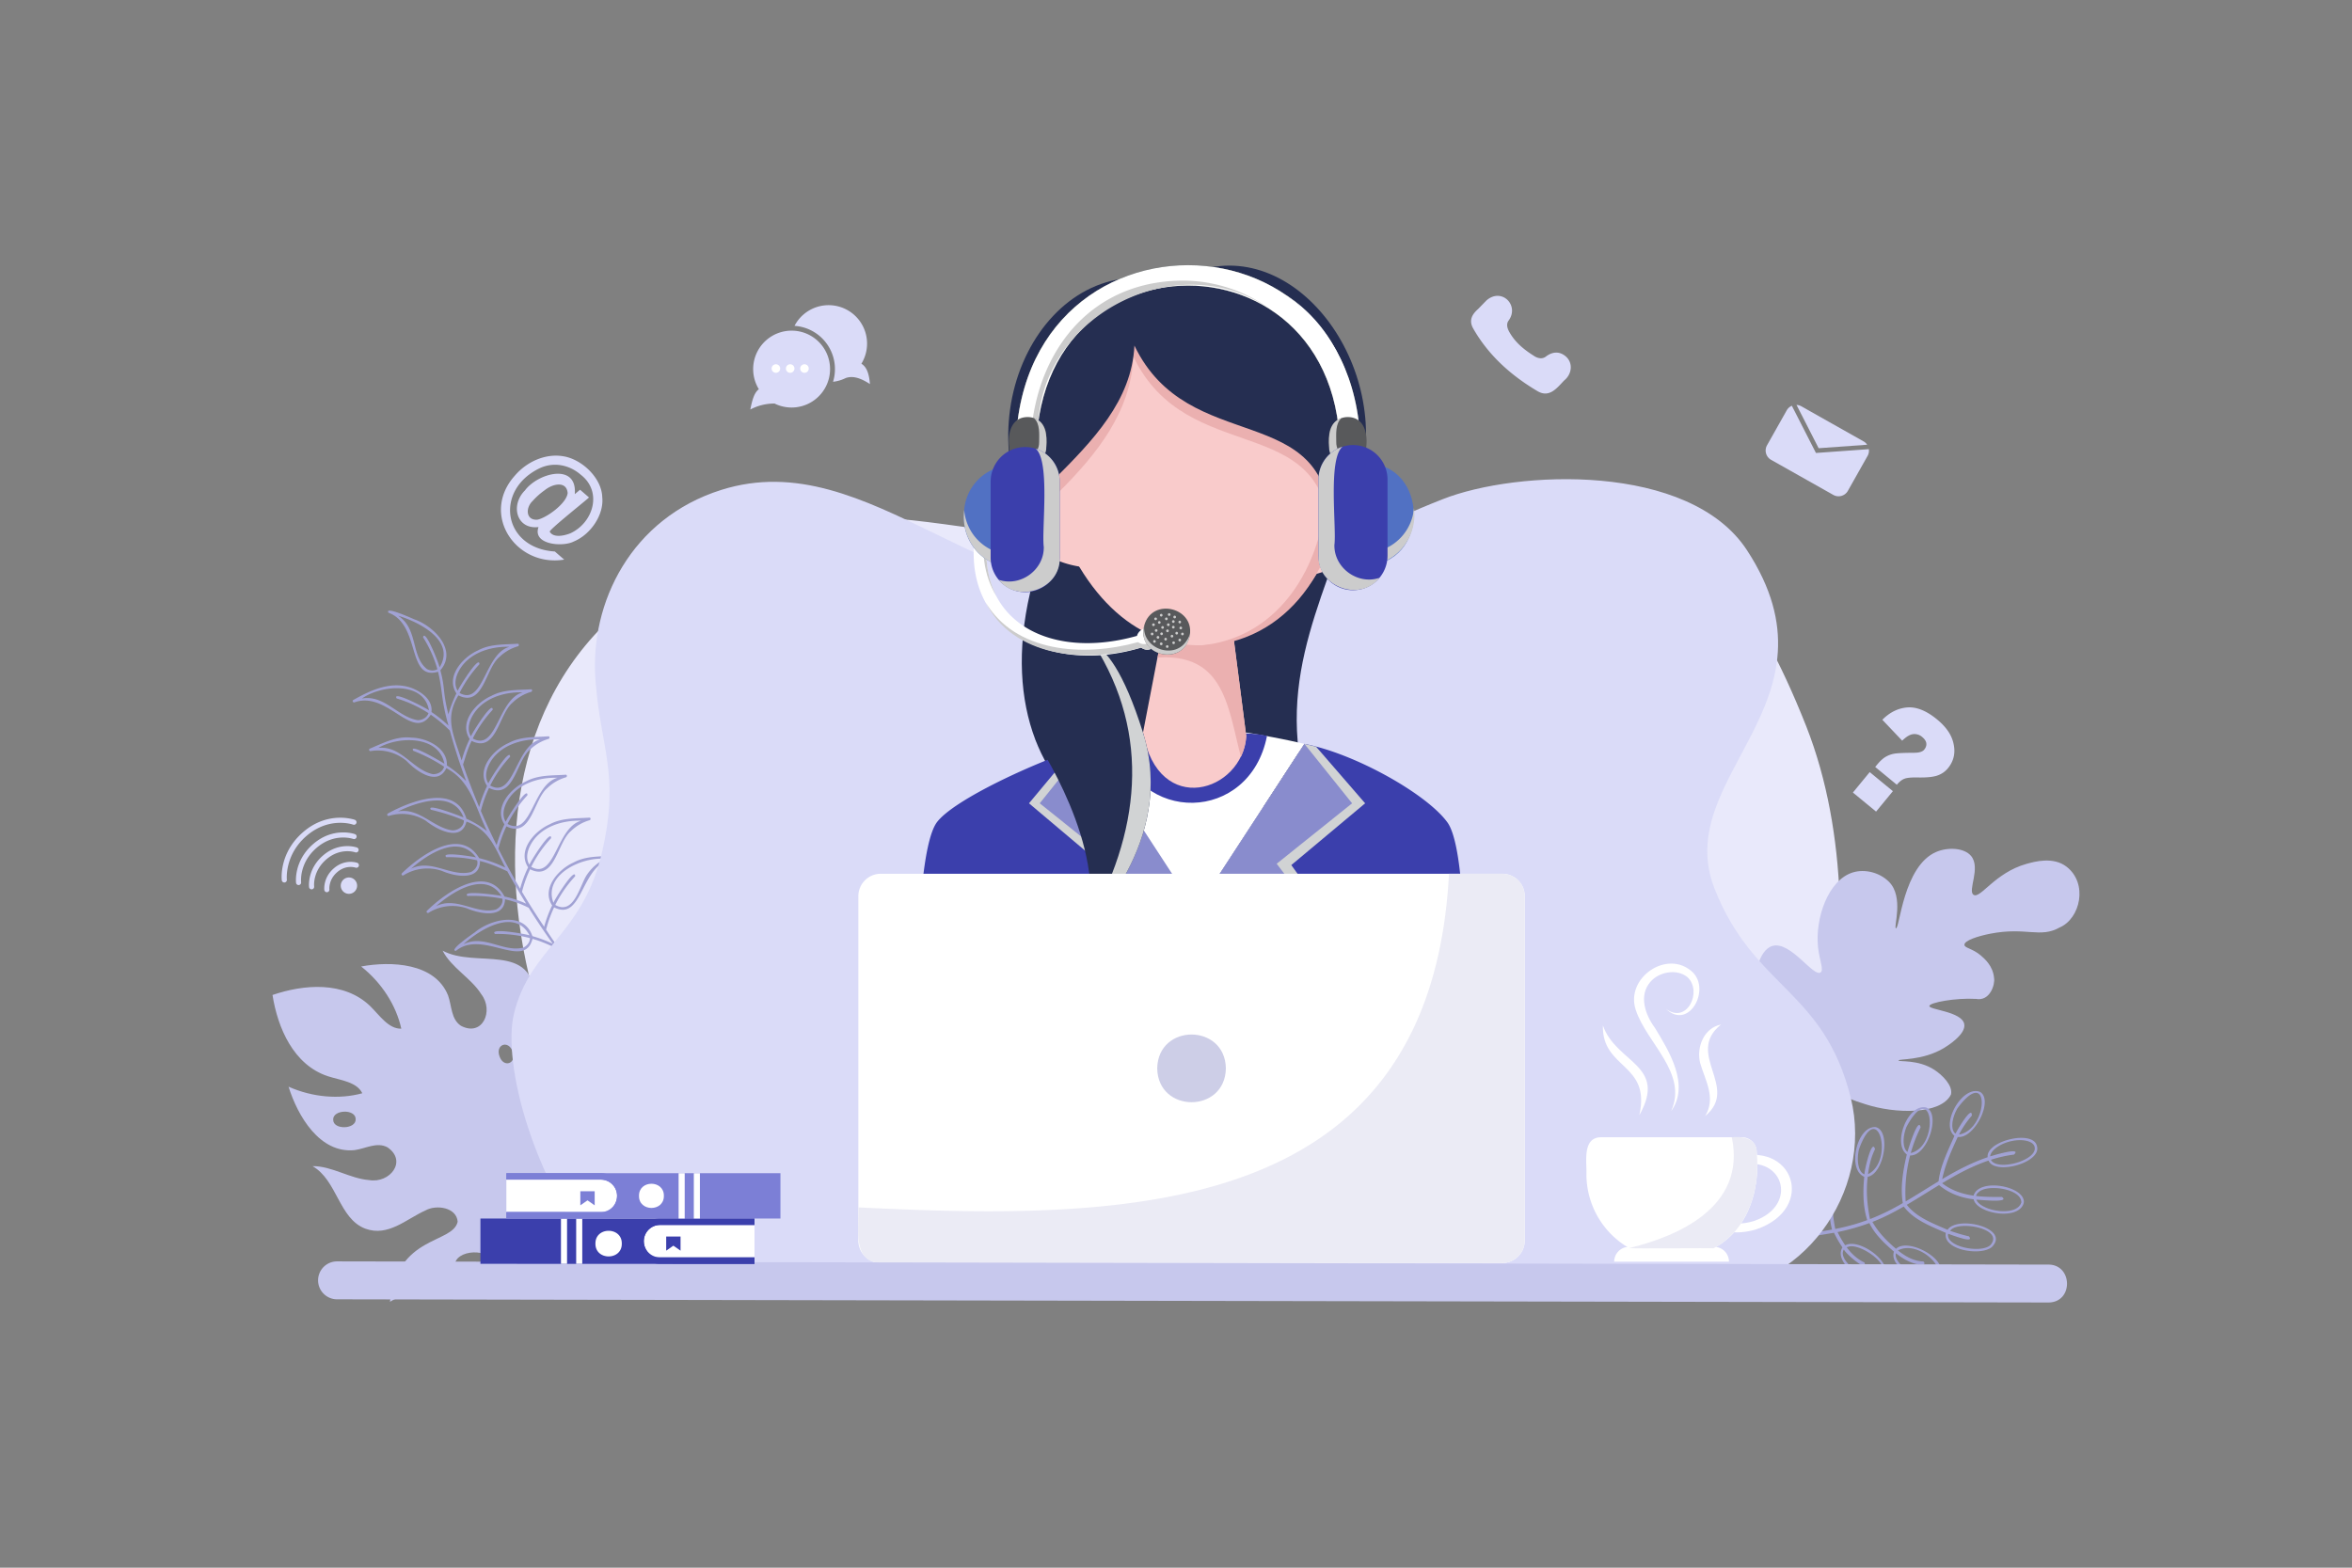 <svg xmlns="http://www.w3.org/2000/svg" viewBox="0 0 3000 2000"><rect x="0" y="0" width="3000" height="2000" fill="#808080" stroke="none"/><g data-name="Layer 1"><path fill="#e9e9fb" d="M2303.858 926.492c-134.09-338.33-281.306-321.49-673.254-240.727-377.204 42.572-520.827-96.064-722.69 23.372-401.888 160.666-262.767 720.308 10.361 938.31h1333.83c35.574-75.526 160.101-445.564 51.753-720.955Z"/><path fill="#c7c8ed" d="M2488.461 1396.411c-13.204 26.199-71.816 24.474-109.102 12.327-55.141-16.893-140.612-61.59-141.481-157.434.306-2.956 4.503-39.349 22.991-44.546 22.993-6.452 51.973 39.914 61.242 33.89 4.598-2.989-1.282-15.177-3.131-31.76-4.157-37.102 12.9-86.492 44.547-95.948 14.966-4.479 33.625-.124 45.797 11.931 19.598 19.444 5.573 58.71 8.956 59.381 4.8.918 9.447-79.52 51.434-97.409 14.796-6.294 35.478-5.39 44.308 5.03 13.023 15.305-4.855 44.732 3.346 49.752 8.666 5.274 27.177-28.237 67.327-39.495 10.287-2.888 34.156-9.582 51.191 3.568 27.848 21.499 17.446 66.37-8.781 77.524-24.857 14.097-42.73-.943-88.396 7.941-15.964 3.11-33.224 8.702-33.068 14.202.121 4.168 10.004 4.39 20.92 13.604 4.368 3.863 15.599 13.02 16.902 28.843 1.392 7.856-4.981 30.003-23.206 26.549-25.957-1.501-58.822 4.645-59.348 8.979-.614 4.952 41.213 7.017 44.492 22.999 2.731 13.289-22.676 28.782-25.917 30.722-27.45 16.416-57.95 13.531-57.891 15.861.043 2.143 24.717-1.776 45.744 11.944 9.827 6.392 23.95 19.939 21.124 31.545ZM719.875 1314.034c6.14 24.271-8.332 42.566-29.477 23.078-14.904-18.145-6.812-42.303-8.056-63.51-2.765-72.72-75.157-37.692-117.79-60.788 11.241 21.921 36.483 34.943 49.432 55.7 16.212 21.165 1.464 54.718-26.146 40.1-12.603-8.478-11.492-25.242-16.32-38.665-16.678-41.699-72.679-43.983-110.872-36.95 26.026 20.505 44.634 49.366 51.231 79.354-16.333.502-27.656-17.083-39.79-28.912-33.323-31.943-84.352-27.768-124.485-14.076 6.575 41.88 26.665 88.999 70.45 103.593 16.118 5.226 36.933 7.088 44.095 21.776-29.606 8.133-63.791 5.076-94.082-8.364 11.55 37.051 39.695 85.573 84.348 80.891 14.125-1.982 28.44-10.774 41.818-3.572 25.762 17.617 3.006 46.31-23.307 41.815-24.396-1.785-47.682-18.056-72.313-17.79 31.549 17.933 33.594 67.013 67.398 79.767 29.197 10.715 52.215-12.333 76.775-23.295 13.657-7.695 39.678-3.952 40.995 14.481-6.5 28.455-76.63 16.805-86.356 102.063 49.896-30.824 125.641 13.314 176.945-12.9 48.805-25.119 76.907-103.667 46.682-148.096 56.348 5.084 113.597-62.963 113.646-117.507-.702-57.602-75.053-104.076-71.017-162.582-31.353 19.77-48.502 56.683-43.804 94.389Zm-90.795 299.872c1.27 22.557-48.848 24.211-49.009 1.602-1.32-22.526 48.806-24.25 49.009-1.602Zm-175.41-186.274c.788 13.194-28.561 14.252-28.685.988-.786-13.193 28.576-14.21 28.685-.988Zm200.24-85.912c5.447 15.305-11.681 21.204-16.81 5.785-5.488-15.258 11.694-21.16 16.81-5.785Z"/><path fill="#a1a2d4" d="M782.357 1091.723c-17.16 1.193-35.015.031-50.675 8.559-19.454 8.594-41.488 33.489-27.418 54.81a158.588 158.588 0 0 0-10.182 27.237 909.781 909.781 0 0 1-28.255-44.582 155.886 155.886 0 0 1 10.29-28.77c31.838 15.8 34.537-34.202 52.111-48.714a56.473 56.473 0 0 1 23.84-13.87c1.716-.493 1.59-3.48-.371-3.275-17.162 1.193-35.017.031-50.675 8.56-19.459 8.588-41.486 33.49-27.42 54.808a158.595 158.595 0 0 0-10.165 27.18 898.929 898.929 0 0 1-27.725-50.944 156.133 156.133 0 0 1 10.22-28.504c31.84 15.798 34.536-34.202 52.111-48.715a56.491 56.491 0 0 1 23.84-13.869c1.717-.494 1.59-3.482-.372-3.276-17.161 1.194-35.014.031-50.675 8.56-19.457 8.589-41.485 33.49-27.419 54.808a158.653 158.653 0 0 0-9.97 26.433 834.978 834.978 0 0 1-20.107-43.567 156.034 156.034 0 0 1 10.442-29.358c31.84 15.8 34.536-34.202 52.112-48.714a56.464 56.464 0 0 1 23.838-13.868c1.718-.494 1.592-3.484-.37-3.277-17.16 1.194-35.015.03-50.674 8.56-19.46 8.588-41.485 33.49-27.419 54.808a158.516 158.516 0 0 0-10.065 26.797c-8.205-19.523-15-37.7-20.587-54.09 3.266-10.108 6.124-20.643 10.96-30.23 31.839 15.796 34.536-34.202 52.111-48.715a56.49 56.49 0 0 1 23.84-13.87c1.717-.493 1.59-3.481-.37-3.275-17.162 1.192-35.016.031-50.674 8.558-19.462 8.592-41.486 33.492-27.421 54.81a158.505 158.505 0 0 0-10.23 27.422c-11.035-34.491-21.637-54.012-4.16-83.012 31.839 15.734 34.509-34.222 52.088-48.733a56.497 56.497 0 0 1 23.838-13.869c1.718-.494 1.59-3.482-.37-3.277-17.16 1.194-35.015.032-50.673 8.56-19.47 8.593-41.507 33.519-27.403 54.835a166.944 166.944 0 0 0-10.229 26.634c-7.687-30.743-3.708-31.642-10.224-56.196 22.229-25.549-8.386-56.526-33.397-65.034-3.376-1.437-37.888-17.066-32.835-8.417 41.582 15.2 22.993 87.343 63.299 75.366 6.187 25.76 3.576 34.662 13.338 68.808a160.737 160.737 0 0 0-21.756-17.434c1.86-15.206-12.23-25.56-24.945-30.542-25.995-9.64-52.26 2.401-74.709 15.192-1.747.786-.562 3.514 1.232 3.06 42.36-15.55 74.347 51.139 97.512 15.689a169.307 169.307 0 0 1 24.332 20.272c4.749 17.415 11.477 39.315 20.767 64.426a150.527 150.527 0 0 0-24.518-20.017c.96-22.253-25.548-35.078-45.134-35.403-19.05-2.237-35.935 6.87-52.904 13.907a1.664 1.664 0 0 0 .818 3.225 56.924 56.924 0 0 1 45.772 12.606c11.982 12.618 39.495 33.112 50.737 9.191 31.409 16.451 37.079 50.196 51.814 80.246a129.206 129.206 0 0 0-26.219-15.739c-13.175-45.038-71.187-22.589-100.179-6.64a1.67 1.67 0 0 0 1.233 3.06 57.168 57.168 0 0 1 47.022 6.058c13.746 11.184 45.547 28.09 51.996 1.193 28.785 9.995 36.665 33.655 49.515 58.637a162.428 162.428 0 0 0-33.306-12.024c-24.214-40.37-74.734-3.742-98.543 19.323a1.674 1.674 0 0 0 1.997 2.636 57.206 57.206 0 0 1 49.431-5.526c15.822 6.952 48.572 13.197 48.104-12.766 12.137 2.874 23.66 7.885 34.906 13.154a912.692 912.692 0 0 0 23.977 41.227 134.462 134.462 0 0 0-27.52-9.078c-22.81-42.21-75.25-5.102-98.948 18.181a1.673 1.673 0 0 0 1.996 2.635 57.218 57.218 0 0 1 49.433-5.527c15.67 6.66 47.201 13.4 48.17-11.751a126.445 126.445 0 0 1 30.145 10.824c9.56 15.264 20.043 30.976 30.758 45.939a162.454 162.454 0 0 0-25.997-9.78c-10.774-32.133-53.168-21.734-73.482-4.808-2.933 2.102-34.215 23.636-23.978 23.586 33.627-27.728 87.254 25.163 97.602-15.292 10.323 2.82 20.148 7.238 29.796 11.802 35.592 46.643 79.341 103.717 134.842 145.895-57.123-56.539-111.583-113.83-147.299-169.43a156.17 156.17 0 0 1 10.202-28.44c37.454 18.946 33.142-56.137 75.952-62.58 1.717-.496 1.589-3.484-.372-3.279Zm-106-13.133c12.001-23.3 40.109-32.362 64.897-31.542-31.768 8.687-32.97 75.972-63.658 58.846a156.133 156.133 0 0 1 25.363-36.613c.376-12.853-26.59 30.09-27.698 33.854-4.793-7.555-2.856-16.867 1.095-24.545Zm-30.186-54.759c12.002-23.3 40.108-32.364 64.898-31.543-31.77 8.687-32.969 75.972-63.659 58.846a156.058 156.058 0 0 1 25.365-36.612c.377-12.857-26.592 30.09-27.699 33.854-4.794-7.556-2.854-16.867 1.095-24.545Zm-22.15-48.983c12.003-23.302 40.11-32.363 64.898-31.543-31.768 8.685-32.969 75.972-63.657 58.846a156.136 156.136 0 0 1 25.365-36.614c.375-12.853-26.592 30.09-27.7 33.853-4.793-7.555-2.856-16.865 1.094-24.542Zm-22.203-60.017c12-23.298 40.107-32.362 64.896-31.542-31.769 8.687-32.969 75.973-63.659 58.847a156.155 156.155 0 0 1 25.367-36.613c.376-12.856-26.592 30.09-27.701 33.853-4.793-7.553-2.854-16.866 1.097-24.545Zm-16.93-58.1c12.003-23.299 40.11-32.362 64.899-31.541-31.786 8.705-32.92 75.862-63.617 58.878a157.947 157.947 0 0 1 25.323-36.645c.38-12.875-26.481 30.06-27.67 33.899-4.83-7.565-2.891-16.898 1.066-24.59Zm-51.886 62.066c-25.613-3.888-42.598-32.875-71.368-27.603 24.062-17.342 79.43-22.427 85.511 15.092-2.767-2.585-47.77-26.06-41.2-15.228a158.267 158.267 0 0 1 40.6 18.781c-1.911 5.588-7.6 8.82-13.543 8.958Zm11.517-65.274c-20.686-16.603-10.936-51.77-36.882-68.05 27.051 8.032 73.975 31.976 53.021 65.92-.463-3.862-18.55-50.4-21.052-38.39a156.825 156.825 0 0 1 18.282 40.752c-4.05 2.42-9.27 2.013-13.37-.232Zm7.592 134.142c-25.636-5.353-40.09-36.597-69.507-33.51 25.798-15.196 77.27-15.96 84.19 20.191-3.357-2.25-45.733-27.404-39.75-16.565a217.003 217.003 0 0 1 39.368 20.284c-1.529 6.404-8.003 9.78-14.301 9.6Zm25.123 71.752c-24.776-3.302-42.468-29.5-69.828-24.154 25.255-12.281 70.468-27.43 83.854 7.6-3.647-1.521-48.828-19.23-41.624-9.814 14.072 3.41 28.514 7.632 42.04 13.62.266 7.682-7.363 12.657-14.442 12.748Zm23.174 53.178c-25.267 6.47-50.473-17.416-76.253-4.25 21.205-18.493 60.856-44.824 82.978-14.487-3.744-.983-46.104-8.025-37.802-.277a159.433 159.433 0 0 1 39.19 3.971c2.052 6.284-2.49 12.497-8.113 15.043Zm31.948 47.826c-25.268 6.47-50.473-17.416-76.254-4.25 21.123-18.695 62.779-45.59 83.527-13.221-4.234-.94-51.77-7.676-43.32.096a199.09 199.09 0 0 1 44.463 3.488c1.163 6.013-3.15 11.46-8.416 13.887Zm35.05 48.483c-25.268 6.47-50.472-17.416-76.254-4.25 20.99-19.041 65.626-46.572 84.208-11.392-4.144-1.566-52.215-10.117-44-1.733a159.475 159.475 0 0 1 44.611 5.306c.024 5.308-3.805 9.869-8.565 12.07Zm80.5-91.822c-8.787 14.307-16.33 50.687-39.649 37.416a156.14 156.14 0 0 1 25.365-36.613c.377-12.852-26.591 30.09-27.699 33.856-13.323-35.86 36.151-58.765 65.992-56.088a60.234 60.234 0 0 0-24.01 21.429ZM2467.27 1630.424c30.117-15.861-31.63-53.916-48.875-37.229-11.536-9.782-22.648-21.035-30.103-34.303 13.902-5.356 27.132-12.263 40.008-19.65 12.638 17.083 34.748 25.25 53.665 33.63-4.574 22.176 45.304 30.02 58.885 17.837 23.513-24.04-44.067-40.562-56.742-21.758-18.176-8.03-39.565-15.77-51.96-31.914 13.862-8.113 27.415-16.799 41.145-25.162 12.382 10.48 28.08 16.303 44.095 18.132 3.893 18.436 58.044 27.84 63.942 4.482 2.821-20.998-57.149-32.604-64.004-9.12-14.295-2.048-28-6.461-40.12-15.831 18.8-11.384 38.329-21.924 59.196-28.943 7.927 19.325 68.27 2.585 61.74-18.48-4.672-21.533-65.384-6.478-62.847 14.228-20.295 6.842-39.444 16.945-58.008 27.956 3.887-18.694 11.875-36.537 19.855-53.821 21.297 2.636 46.1-47.122 28.406-57.494-22.331-8.987-51.104 41.27-32.64 56.08-8.072 18.607-17.907 37.733-20.266 58.012-14.04 8.476-27.797 17.344-41.945 25.634a186.327 186.327 0 0 1 5.7-58.639c22.32 1.045 39.588-53.679 20.34-61.213-23.181-4.996-43.266 46.27-24.584 59.945-4.663 19.88-8.536 41.77-5.096 62.003a279.64 279.64 0 0 1-41.854 20.464c-3.554-17.734-5.22-35.859-2.922-53.939 20.93-3.97 30.076-58.73 10.138-63.412-23.812-1.798-37.012 53.931-14.564 63.382-1.73 18.256-1.782 37.816 3.827 55.253a255.426 255.426 0 0 1-40.837 11.296c-2.225-11.895-3.836-23.989-3.315-36.121 20.157-4.775 29.074-58.597 9.31-63.157-23.891-2.059-37.548 55.6-13.706 63.481-.238 12.227.622 24.653 3.634 36.592a561.705 561.705 0 0 1-60.684 7.614c-14.128 10.81 58.373-2.983 63.227-3.526a142.998 142.998 0 0 0 10.735 18.68c-13.265 21.582 37.913 54.85 53.617 36.363 10.964-16.946-32.255-48.915-50.07-39.04a136.275 136.275 0 0 1-9.777-16.891 283.217 283.217 0 0 0 40.625-11.502c6.714 14.378 19.447 26.108 31.287 36.415-6.506 20.799 34.843 40.245 51.542 33.666Zm21.14-61.366c11.088-12.008 68.198-1.47 50.53 19.184-11.099 11.171-57.67 2.783-54.053-14.24 3.295.927 34.777 13.48 26.468 3.266a204.448 204.448 0 0 1-24.14-7.135 13.072 13.072 0 0 1 1.195-1.076Zm35.56-48.314c11.487-10.533 54.693-4.07 54.262 13.36-6.1 19.043-51.832 10.839-57.366-3.615 3.568.012 43.972 4.585 32.542-3.475-11.016.115-22.145.05-32.983-1.243a9.204 9.204 0 0 1 3.544-5.027Zm39.225-64.39c15.314-4.024 29.933-1.023 31.925 6.558 4.786 17.326-48.206 31.97-55.685 16.687a160.759 160.759 0 0 1 29.481-6.619c10.765-10.155-27.084 1.213-30.466 2.307.63-7.119 11.05-15.333 24.745-18.933Zm-66.312-42.6c42.225-56.717 39.48 27.395 1.84 33.65a121.542 121.542 0 0 1 16.385-24.107c.612-14.601-19.28 19.438-20.749 22.935-6.424-4.21-5.331-18.91 2.524-32.478Zm-65.243 24.108c33.907-64.017 42.987 24.29 5.58 33.136a183.01 183.01 0 0 1 12.548-32.66c-2.708-14.928-15.782 27.639-16.75 31.274-5.928-4.22-6.707-17.972-1.378-31.75Zm-60.5 28.428c24.027-67.041 45.48 15.13 11.537 31.672 1.428-11.022 4.06-22.16 8.94-31.79-3.8-15.239-13.862 27.8-13.401 31.971-7.353-2.134-10.592-16.544-7.075-31.853Zm-38.183 62.616c-16.7-4.403-7.645-58.982 13.164-57.293 17.656 9.46 6.74 50.134-8.482 56.825a140.77 140.77 0 0 1 1.375-13.585c-5.064-10.52-5.627 10.728-5.767 14.086-.095-.019-.195-.01-.29-.033Zm24.625 61.695c14.445-5.838 62.374 27.053 37.634 39.119-14.807 5.211-52.545-21.953-43.252-35.74.78 4.142 31.109 30.64 26.175 16.635-9.395-4.341-16.66-11.283-22.665-19.344a12.204 12.204 0 0 1 2.108-.67Zm81.408 32.977c-13.743-6.54-22.85-17.588-20.692-24.737 9.928 7.943 21.234 14.257 34.147 14.917 2.855.147 2.888-4.314.045-4.459-11.962-.612-22.488-6.666-31.664-14.07 34.202-17.848 85.657 51.425 18.164 28.35Z"/><path fill="#dadbf8" d="M2360.696 1400.652c-34.403-138.353-123-139.05-173.536-266.329-57.234-144.15 168.656-237.037 41.187-432.305-73.31-112.306-293.569-102.518-388.372-65.091-159.487 62.962-184.404 107.027-331.959 123.671-248.198 27.995-397.284-195.704-587.981-135.605-114.742 36.161-167.788 143.545-160.556 241.918 6.539 88.95 31.299 119.475 8.678 219.138-24.362 107.328-92.966 123.428-112.822 208.287-13.787 58.92 19.706 214.542 132.888 347.586l1381.813 5.452c127.222 3.618 220.358-126.87 190.66-246.722Z"/><path fill="#252e51" d="M1739.702 589.53c23.766-152.306-113.971-309.875-245.541-228.473-158.1-47.855-276.37 171.636-163.49 338.673-112.412 311.847 146.039 478.293 330.578 287.106-31.556-150.655 48.057-255.716 78.453-397.306Z"/><path fill="#fff" d="m1663.829 949.02-140.073 214.871-180.093-198.492c36.348-12.074 89.274-25.505 114.242-30.69h132.88c13.74 2.075 50.461 8.88 73.044 14.312Z"/><path fill="#3b3fac" d="M1616.04 939.063c-21.928 111.268-165.37 114.465-192.84 3.728 21.045-5.244 34.705-8.082 34.705-8.082 21.224.845 139.318-2.993 158.134 4.354Z"/><path fill="#3b3fac" d="M1863.778 1449.953h-692.704s-12.386-350.074 23.737-400.653c21.517-29.203 126.428-77.241 184.616-95.638l144.329 210.229 131.921-202.388 8.152-12.482a.09.09 0 0 1 .072.023c63.8 12.11 156.1 63.838 182.37 100.256 36.148 50.58 17.507 400.653 17.507 400.653Z"/><path fill="#f9cbcb" d="M1589.608 939.16c-4.63 71.08-112.084 104.779-131.703-4.45 5.142-25.655 20.806-108.833 25.615-133.121l88.579 1.803.553 4.257Z"/><path fill="#ebb0b0" d="M1589.608 939.16a68.051 68.051 0 0 1-6.855 26.358c-16.601-63.926-21.316-132.17-106.233-126.603l6.975-36.317 88.58 1.804.577 3.247Z"/><path fill="#f9cbcb" d="m1375.042 652.213 22.525 72.928a4.454 4.454 0 0 0-2.277-.138l-.132-.401c-114.384-4.352-122.982-123.762-44.658-109.787 2.922 13.884 15.008 25.702 24.542 37.398ZM1672.416 733.865c-2.753.703-5.416.99-8.59 1.6.381-.93 13.047-65.659 13.65-68.617a221.702 221.702 0 0 0 20.065-40.317c67.91-21.395 84.731 81.308-25.125 107.334ZM1716.729 553.389c-2.96 15.191-6.73 29.507-12.185 42.93.057-3.478.402-33.492.547-36.032 2.518-2.281 5.545-3.755 11.638-6.898Z"/><path fill="#ebb0b0" d="M1356.325 550.882c-.566 7.858-1.462 27.49-1.81 35.574-4.96-14.244-12.28-29.49-10.282-43.535 3.833 1.37 9.985 6.464 12.092 7.961Z"/><path fill="#f9cbcb" d="M1714.214 615.24c-7.643 191.789-223.04 298.267-337.512 107.94-165.943-305.212 316.44-477.677 337.512-107.94Z"/><path fill="#ebb0b0" d="M1533.935 403.934c-3.043-.084-6.02.181-9.034.26 232.565 14.675 216.512 417.788-8.207 420.024 241.487 10.188 269.16-409.397 17.241-420.284Z"/><path fill="#ebb0b0" d="M1350.438 627.946c49.582-49.623 91.839-102.541 95.24-172.932 69.057 143.842 246.746 66.236 250.044 231.262 22.2-22.761 28.197-116.292 19.785-160.294-8.543-44.734-145.932-136.168-169.145-141.753-70.464-4.261-126.233 17.49-178.329 37.266l-30.42 71.512s-10.755 87.277 12.824 134.939Z"/><path fill="#252e51" d="M1344.159 611.937c49.59-49.622 99.41-100.657 102.808-171.044 69.06 143.842 246.756 66.233 250.05 231.262 22.198-22.761 28.195-116.291 19.782-160.293-8.542-44.736-145.932-136.174-169.144-141.754-70.465-4.265-126.233 17.483-178.33 37.266l-30.42 71.512c-4.772.227-36.235 77.66 5.254 133.051Z"/><path fill="#d1d3d4" d="m1647.09 1103.62 31.41 43.868-154.094 132.857-155.393-132.857 35.596-44.927-92.116-77.732 56.351-67.656a746.601 746.601 0 0 1 10.583-3.51l144.329 210.228 131.921-202.388 8.224-12.459q7.216 1.659 14.766 3.536l62.583 72.249Z"/><path fill="#d1d3d4" d="M1517.782 1314.713c-.429-29.369 45.704-29.37 45.272.002.428 29.368-45.705 29.368-45.273-.002Z"/><path fill="#d1d3d4" d="M1517.782 1390.544c-.429-29.369 45.704-29.37 45.272.002.428 29.367-45.705 29.367-45.273-.002Z"/><path fill="#646a6c" d="M1505.048 1314.713c-.428-29.369 45.706-29.37 45.273.002.428 29.368-45.704 29.368-45.273-.002ZM1505.048 1390.544c-.428-29.369 45.706-29.37 45.273.002.428 29.367-45.704 29.367-45.273-.002Z"/><path fill="#898ccd" d="m1724.619 1024.828-60.79-75.807-138.424 212.341-138.425-212.341-60.79 75.807 96.204 77.105-35.411 46.404 139.004 118.84 137.839-118.84-35.41-46.404 96.203-77.105z"/><path fill="#252e51" d="M1320.92 944.015s93.976 138.94 64.298 239.063c0 0 116.43-108.82 72.688-248.363-43.74-139.541-80.452-113.544-80.452-113.544Z"/><path fill="#d1d3d4" d="M1457.907 934.715c-25.082-80.012-47.848-105.59-62.71-112.86 73.37 115.308 59.338 241.708-9.978 361.223 0 0 116.428-108.82 72.688-248.363Z"/><path fill="#fff" d="M1466.833 801.854a13.628 13.628 0 0 0-16.62 9.384c-119.46 33.587-215.65-26.27-187.011-147.075l-15.352-3.798c-34.471 138.597 87.532 202.644 207.68 165.825 17.213 11.897 31.467-18.767 11.303-24.336Z"/><path fill="#ccc" d="M1258.003 662.877c-7.99 37.217-3.309 71.467 12.958 97.784-13.764-26.675-16.715-60.316-7.76-96.498ZM1472.628 805.163c3.048 11.647-11.42 21.345-21.04 14.05-70.42 19.56-156.822 12.81-194.531-50.981 35.15 69.71 125.425 78.47 198.473 57.958 13.29 9.846 29.296-10.197 17.098-21.028Z"/><path fill="#646a6c" d="M1733.206 616.213h-26.358c38.596-336.015-421.476-335.775-382.79 0H1297.7c-39.339-370.655 474.945-370.4 435.506 0Z"/><path fill="#646a6c" d="M1733.206 616.213h-26.358c38.596-336.015-421.476-335.775-382.79 0H1297.7c-39.339-370.655 474.945-370.4 435.506 0Z"/><path fill="#fff" d="M1733.206 616.213h-26.358c38.596-336.015-421.476-335.775-382.79 0H1297.7c-39.339-370.655 474.945-370.4 435.506 0Z"/><g style="mix-blend-mode:multiply"><path fill="#ccc" d="M1508.01 357.972c-138.903 1.057-207.354 125.875-191.393 252.893H1297.7v5.348h26.358v-61.497c-4.539-150.079 179.06-245.416 299.103-158.113a190.378 190.378 0 0 0-115.15-38.631Z"/><path fill="#fff" d="M1638.924 375.487c73.82 50.446 94.327 148.04 86.84 235.378h-18.916v5.348h26.358c7.944-91.728-14.932-190.328-94.282-240.726Z"/></g><path fill="#58595b" d="M1310.88 593.575a23.723 23.723 0 0 1-23.724-23.723c-1.956-17.087 2.785-37.75 23.725-37.773a23.723 23.723 0 0 1 23.721 23.723c1.956 17.086-2.785 37.75-23.723 37.773Z"/><path fill="#ccc" d="M1318.886 533.492c7.911 6.888 6.615 20.83 6.568 30.409.321 16.11-16.743 28.034-31.729 22.307 13.645 15.402 41.616 4.574 40.877-16.357 1.089-13.705-.303-31.788-15.716-36.359Z"/><path fill="#58595b" d="M1718.978 593.575a23.723 23.723 0 0 0 23.723-23.723c1.958-17.087-2.784-37.75-23.724-37.773a23.723 23.723 0 0 0-23.722 23.723c-1.956 17.086 2.785 37.75 23.723 37.773Z"/><path fill="#ccc" d="M1710.973 533.492c-7.912 6.888-6.617 20.83-6.569 30.409-.32 16.11 16.742 28.034 31.728 22.307-13.644 15.402-41.614 4.574-40.875-16.357-1.09-13.705.302-31.788 15.716-36.359Z"/><path fill="#5171c3" d="M1229.632 655.597c-2.777 36.197 25.358 68.092 62.021 67.911V593.575a62.02 62.02 0 0 0-62.021 62.022Z"/><path fill="#ccc" d="M1229.846 650.634c-4.944 37.668 22.946 73.195 61.807 72.874v-15.814a62.016 62.016 0 0 1-61.807-57.06Z"/><path fill="#3b3fac" d="M1307.624 570.31a44.034 44.034 0 0 0-44.035 44.034v97.065a44.035 44.035 0 0 0 88.07 0v-97.065a44.034 44.034 0 0 0-44.035-44.033Z"/><path fill="#ccc" d="M1321.03 572.405c18.828 15.81 7.37 103.909 10.32 125.359.521 29.317-29.79 51.274-57.446 41.94 24.239 31.152 79.192 11.925 77.754-28.298v-97.062a44.041 44.041 0 0 0-30.627-41.939Z"/><path fill="#5171c3" d="M1741.735 591.062v129.934c82.09-.07 82.043-129.878 0-129.934Z"/><path fill="#ccc" d="M1803.54 648.122c4.946 37.666-22.945 73.194-61.805 72.875V705.18a62.012 62.012 0 0 0 61.805-57.059Z"/><path fill="#3b3fac" d="M1725.764 567.797a44.034 44.034 0 0 0-44.034 44.035v97.063a44.035 44.035 0 1 0 88.07 0v-97.063a44.034 44.034 0 0 0-44.036-44.035Z"/><path fill="#ccc" d="M1712.357 569.892c-18.828 15.81-7.37 103.91-10.319 125.358-.52 29.319 29.789 51.276 57.446 41.942-24.238 31.152-79.191 11.923-77.754-28.299v-97.06a44.041 44.041 0 0 1 30.627-41.941Z"/><path fill="#58595b" d="M1459.414 798.094c10.266-37.556 67.434-22.202 57.503 15.441-10.263 37.555-67.433 22.2-57.503-15.44Z"/><path fill="#ccc" d="M1513.102 818.091c-16.737 24.321-57.313 8.205-53.533-20.475-11.13 41.16 53.705 53.296 58.215 10.91a29.594 29.594 0 0 1-4.682 9.565Z"/><path fill="#ccc" d="M1472.301 789.488a1.727 1.727 0 0 1 3.453 0 1.727 1.727 0 0 1-3.453 0Zm8.851-2.915a1.728 1.728 0 0 0 0-3.455 1.728 1.728 0 0 0 0 3.455Zm10.15-.81a1.728 1.728 0 0 0 0-3.455 1.728 1.728 0 0 0 0 3.455Zm7.017 3.13a1.727 1.727 0 0 0 0-3.453 1.727 1.727 0 0 0 0 3.453Zm-1.727 5.778a1.728 1.728 0 0 0 0-3.455 1.728 1.728 0 0 0 0 3.455Zm8.17.618a1.728 1.728 0 0 0 0-3.454 1.728 1.728 0 0 0 0 3.454Zm1.317 7.585a1.727 1.727 0 0 0-.001-3.453 1.727 1.727 0 0 0 0 3.453Zm2.14 7.66a1.728 1.728 0 0 0 0-3.455 1.728 1.728 0 0 0 0 3.455Zm-7.316-1.02a1.728 1.728 0 0 0 0-3.454 1.728 1.728 0 0 0 0 3.455Zm3.86 8.774a1.728 1.728 0 0 0 0-3.455 1.728 1.728 0 0 0 0 3.455Zm-7.803 3.455a1.728 1.728 0 0 0 0-3.455 1.728 1.728 0 0 0 0 3.454Zm-8.16 4.829a1.728 1.728 0 0 0 0-3.455 1.728 1.728 0 0 0 0 3.455Zm-7.648-6.911a1.728 1.728 0 0 0 .001 3.456 1.728 1.728 0 0 0 0-3.456Zm-8.6.354a1.729 1.729 0 0 0 0-3.456 1.729 1.729 0 0 0 0 3.456Zm24.04-18.185a1.728 1.728 0 0 0 0-3.455 1.728 1.728 0 0 0 0 3.455Zm-7.45 4.69a1.728 1.728 0 0 0 0-3.456 1.728 1.728 0 0 0 0 3.456Zm-7.503 3.778a1.728 1.728 0 0 0 0-3.454 1.728 1.728 0 0 0 0 3.454Zm-12.092.236a1.728 1.728 0 0 0 0-3.455 1.728 1.728 0 0 0 0 3.455Zm7.45 4.299a1.728 1.728 0 0 0 0-3.456 1.728 1.728 0 0 0 0 3.456Zm9.77 2.32a1.728 1.728 0 0 0 0-3.453 1.728 1.728 0 0 0 0 3.454Zm8.097-3.831a1.729 1.729 0 0 0 0-3.456 1.729 1.729 0 0 0 0 3.456Zm-4.642-14.577a1.728 1.728 0 0 0 0-3.456 1.728 1.728 0 0 0 0 3.456Zm-2.495-7.53a1.728 1.728 0 0 0 0-3.455 1.728 1.728 0 0 0 0 3.456Zm-9.004 4.588a1.728 1.728 0 0 0 0-3.454 1.728 1.728 0 0 0 0 3.454Zm4.158 6.397a1.728 1.728 0 0 0 0-3.455 1.728 1.728 0 0 0 0 3.455Zm-8.151 3.86a1.728 1.728 0 0 0 0-3.455 1.728 1.728 0 0 0 0 3.455Zm-3.455-7.315a1.728 1.728 0 0 0 0-3.456 1.728 1.728 0 0 0 0 3.456Z"/><path fill="#fff" d="M1123.499 1114.695h792.657a28.675 28.675 0 0 1 28.675 28.675v439.223a28.676 28.676 0 0 1-28.675 28.676h-792.657a28.674 28.674 0 0 1-28.674-28.674V1143.37a28.674 28.674 0 0 1 28.674-28.674Z"/><path fill="#ebebf5" d="M1848.203 1114.695c-23.16 441.372-412.272 442.292-753.378 425.669 1.209 23.935-8.833 70.486 28.676 70.903l792.657.002a28.674 28.674 0 0 0 28.673-28.675V1143.37a28.674 28.674 0 0 0-28.673-28.675Z"/><path fill="#cdcee7" d="M1476.042 1362.983c.982-57.559 86.6-57.55 87.573 0-.983 57.556-86.599 57.548-87.573 0Z"/><path fill="#c7c8ed" d="m2612.76 1661.683-2182.899-4.08a24.188 24.188 0 0 1-24.143-24.233 24.187 24.187 0 0 1 24.232-24.142l2182.9 4.082c31.159.113 31.908 48.287-.09 48.373Z"/><path fill="#fff" d="M2195.084 1307.14c-46.38 37.345 24.382 80.273-20.141 116.65 14.134-22.972.182-45.19-6.323-67.42-5.214-19.987 4.693-45.098 26.464-49.23ZM2044.506 1308.16c16.537 48.202 82.926 50.118 46.45 114.61 15.181-66.782-47.979-58.433-46.45-114.61ZM2125.029 1287.16c26.615 19.962 46.883-22.268 27.385-40.511-13.6-11.156-36.413-6.916-47.435 6.113-14.884 17.12-6.655 41.606 5.78 58.414 18.277 29.868 44.91 73.087 20.807 106.321 21.689-48.4-31.192-86.732-45.048-128.822-14.155-41.016 40.346-78.584 72.386-48.453 23.364 22.549-4.848 74.631-33.875 46.938ZM2210.847 1477.466c-76.198 26.761-46.761 114.947 30.23 90.582 76.195-26.76 46.758-114.945-30.23-90.582Zm26.74 80.13c-59.23 18.785-81.886-49.136-23.25-69.68 59.228-18.78 81.884 49.142 23.25 69.68Z"/><path fill="#fff" d="M2042.396 1450.87c-24.445-.068-18.29 31.566-18.886 47.22a108.532 108.532 0 0 0 54.993 94.435h107.212c43.51-22.629 59.843-74.632 54.99-122.768a18.878 18.878 0 0 0-18.881-18.886Z"/><path fill="#fff" d="M2205.298 1609.574H2058.92a18.888 18.888 0 0 1 18.888-18.888h108.601a18.888 18.888 0 0 1 18.889 18.888Z"/><path fill="#ebebf5" d="M2240.712 1469.744c4.823 48.17-11.471 100.129-55.025 122.786-.5-.396-107.343.594-107.652-.257 60.678-14.728 149.711-51.753 130.868-141.408 13.917-1.407 31.774 1.244 31.81 18.879Z"/><path fill="#fff" d="M962.373 1562.723v41.45H841.888a20.725 20.725 0 1 1 0-41.45Z"/><path fill="#3b3fac" d="M841.888 1562.723c-18.087 0-30.843 23.288-9.855 41.45h130.34v8.188H612.79v-57.826h349.583v8.188Z"/><path fill="#3b3fac" d="M821.156 1583.455a20.743 20.743 0 0 0 20.732 20.718h120.485v8.188H841.888a28.913 28.913 0 1 1 0-57.826h120.485v8.188H841.888a20.757 20.757 0 0 0-20.732 20.732Z"/><path fill="#fff" d="M734.922 1554.535h7.758v57.826h-7.758zM715.525 1554.535h7.758v57.826h-7.758z"/><path fill="#3b3fac" d="M849.733 1577.554v17.996l9.154-6.361 9.154 6.361v-17.996h-18.308z"/><path fill="#fff" d="M759.496 1586.553c-.319-21.804 33.928-21.804 33.607.002.32 21.8-33.93 21.8-33.607-.002ZM645.886 1504.895v41.45h120.485a20.725 20.725 0 1 0 0-41.45Z"/><path fill="#7c7fd6" d="M766.371 1504.895c18.087 0 30.844 23.29 9.855 41.45h-130.34v8.19h349.582v-57.828H645.886v8.188Z"/><path fill="#7c7fd6" d="M787.104 1525.63a20.745 20.745 0 0 1-20.733 20.715H645.886v8.19h120.485a28.914 28.914 0 1 0 0-57.828H645.886v8.188h120.485a20.759 20.759 0 0 1 20.733 20.734Z"/><path fill="#fff" d="M865.579 1496.707h7.756v57.828h-7.756zM884.975 1496.707h7.758v57.828h-7.758z"/><path fill="#7c7fd6" d="M758.526 1519.726v17.999l-9.153-6.362-9.156 6.362v-17.999h18.309z"/><path fill="#fff" d="M815.048 1525.621c-.3-20.583 32.032-20.585 31.73.001.3 20.582-32.034 20.582-31.73 0Z"/><path fill="#dadbf8" d="M437.135 1136.66a10.432 10.432 0 1 1 14.707 1.171 10.432 10.432 0 0 1-14.707-1.171Z"/><path fill="#dadbf8" d="M456.67 1106.302a3.258 3.258 0 0 1-3.206.593c-.468-.16-11.968-3.939-23.192 5.629-11.329 9.658-10.174 21.652-10.12 22.157a3.26 3.26 0 0 1-6.475.75c-.077-.642-1.703-15.878 12.365-27.869 14.168-12.077 28.974-7.033 29.597-6.813a3.261 3.261 0 0 1 1.03 5.553Z"/><path fill="#dadbf8" d="M456.29 1086.76a3.26 3.26 0 0 1-3.205.594c-.752-.26-18.884-6.292-36.566 8.782-17.787 15.161-15.904 34.024-15.816 34.82a3.26 3.26 0 0 1-6.476.756c-.11-.932-2.469-23.038 18.061-40.539 20.63-17.585 42.07-10.285 42.972-9.965a3.26 3.26 0 0 1 1.03 5.553Z"/><path fill="#dadbf8" d="M453.74 1069.698a3.262 3.262 0 0 1-3.206.594c-.96-.336-23.976-8.028-46.422 11.104-22.546 19.22-20.125 43.143-20.012 44.153a3.26 3.26 0 0 1-6.475.758c-.135-1.146-3.033-28.315 22.258-49.873 25.394-21.646 51.72-12.682 52.828-12.29a3.26 3.26 0 0 1 1.03 5.554Z"/><path fill="#dadbf8" d="M453.603 1051.445a3.26 3.26 0 0 1-3.205.594c-1.226-.428-30.525-10.26-59.092 14.092-28.666 24.435-25.444 55.837-25.409 56.152a3.26 3.26 0 0 1-6.474.76c-.169-1.42-3.759-35.097 27.654-61.874 31.514-26.864 64.124-15.762 65.496-15.276a3.26 3.26 0 0 1 1.03 5.552ZM1009.71 421.832a49.04 49.04 0 0 0-41.78 74.71c-6.252 4.634-8.721 15.053-10.907 25.903a65.183 65.183 0 0 1 30.95-7.619 49.038 49.038 0 1 0 21.737-92.994Z"/><path fill="#dadbf8" d="M1109.611 489.931c-10.418-6.692-20.782-11.214-30.949-7.62a48.715 48.715 0 0 1-16.09 4.757 55.306 55.306 0 0 0-49.153-71.361 49.042 49.042 0 1 1 85.286 48.32c7.363 4.384 9.96 14.203 10.906 25.904Z"/><path fill="#fff" d="M984.22 470.167a5.452 5.452 0 1 1 5.453 5.452 5.453 5.453 0 0 1-5.453-5.452ZM1002.433 470.167a5.452 5.452 0 1 1 5.453 5.452 5.452 5.452 0 0 1-5.453-5.452ZM1020.646 470.167a5.452 5.452 0 1 1 5.453 5.452 5.453 5.453 0 0 1-5.452-5.452Z"/><path fill="#dadbf8" d="M751.258 634.624c-1.463 1.996-51.616 41.636-50.041 43.761 4.687 8.02 18.021 5.269 26.353 1.955 29.065-13.408 41.27-52.87 13.313-74.604-14.404-12.544-33.78-16.621-51.56-8.836-59.468 27.6-48.194 102.547 18.358 106.683l11.963 10.357c-61.479 10.032-107.227-57.576-63.093-106.95 15.248-18.002 39.122-28.704 61.712-24.935 23.858 3.643 49.383 27.769 49.934 52.519 2.255 22.489-15.118 47.577-36.438 56.293-14.068 7.326-52.93 4.03-44.869-18.454-28.098 3.367-36.255-27.885-17.334-46.72 16.572-22.377 67.024-35.701 63.564 4.764l6.759-5.684Zm-71.92 4.534c-9.427 9.016-8.521 25.125 6.35 23.797 11.711-2.471 36.982-20.68 38.361-33.929-1.368-15.759-18.96-12.003-29.25-3.656a89.5 89.5 0 0 0-15.462 13.788ZM2419.428 1001.167l-27.595-22.704 2.27-2.76q5.796-7.044 11.008-10.123a32.79 32.79 0 0 1 11.359-4.11q6.147-1.032 24.714-1.102 9.824.048 13.11-3.946 3.289-3.994 2.748-8.151-.535-4.157-5.33-8.1a14.884 14.884 0 0 0-11.34-3.607q-6.184.634-14.12 8.353l-25.31-26.666q14.241-14.348 31.877-15.727 17.637-1.382 37.97 15.348 15.832 13.025 20.126 27.64 5.868 19.807-6.381 34.694a29.78 29.78 0 0 1-13.211 9.102q-8.135 2.928-25.476 2.543-12.114-.226-16.937 1.713-4.822 1.938-9.481 7.603Zm-34.575-16.147 29.557 24.318-21.45 26.07-29.557-24.317ZM2319.693 571.813l-28.214-55.247a13.575 13.575 0 0 1 6.095 1.744l79.351 44.744a13.562 13.562 0 0 1 4.646 4.312Z"/><path fill="#dadbf8" d="m2382.108 581.635-25.128 44.561a13.637 13.637 0 0 1-18.58 5.185l-79.354-44.744a13.636 13.636 0 0 1-5.177-18.584l25.124-44.561a13.56 13.56 0 0 1 6.528-5.842l30.756 60.223 67.452-4.848a13.553 13.553 0 0 1-1.621 8.61ZM1997.817 455.294c-8.659-7.985-18.28-6.385-26.06-.373-4.349 3.36-9.958 2.41-14.603-.525-12.396-7.839-23.94-16.63-31.88-30.676-2.725-4.824-4.326-10.223-1.058-14.696 14.189-19.423-8.825-42.6-28.175-25.79l-10.617 10.919c-7.664 6.76-12.3 14.464-6.3 24.998 17.533 30.787 44.23 57.55 82.05 79.89 15.312 9.044 24.977-4.42 33.946-13.653l-.01-.008c9.393-7.447 11.811-21.394 2.707-30.086Z"/></g></svg>